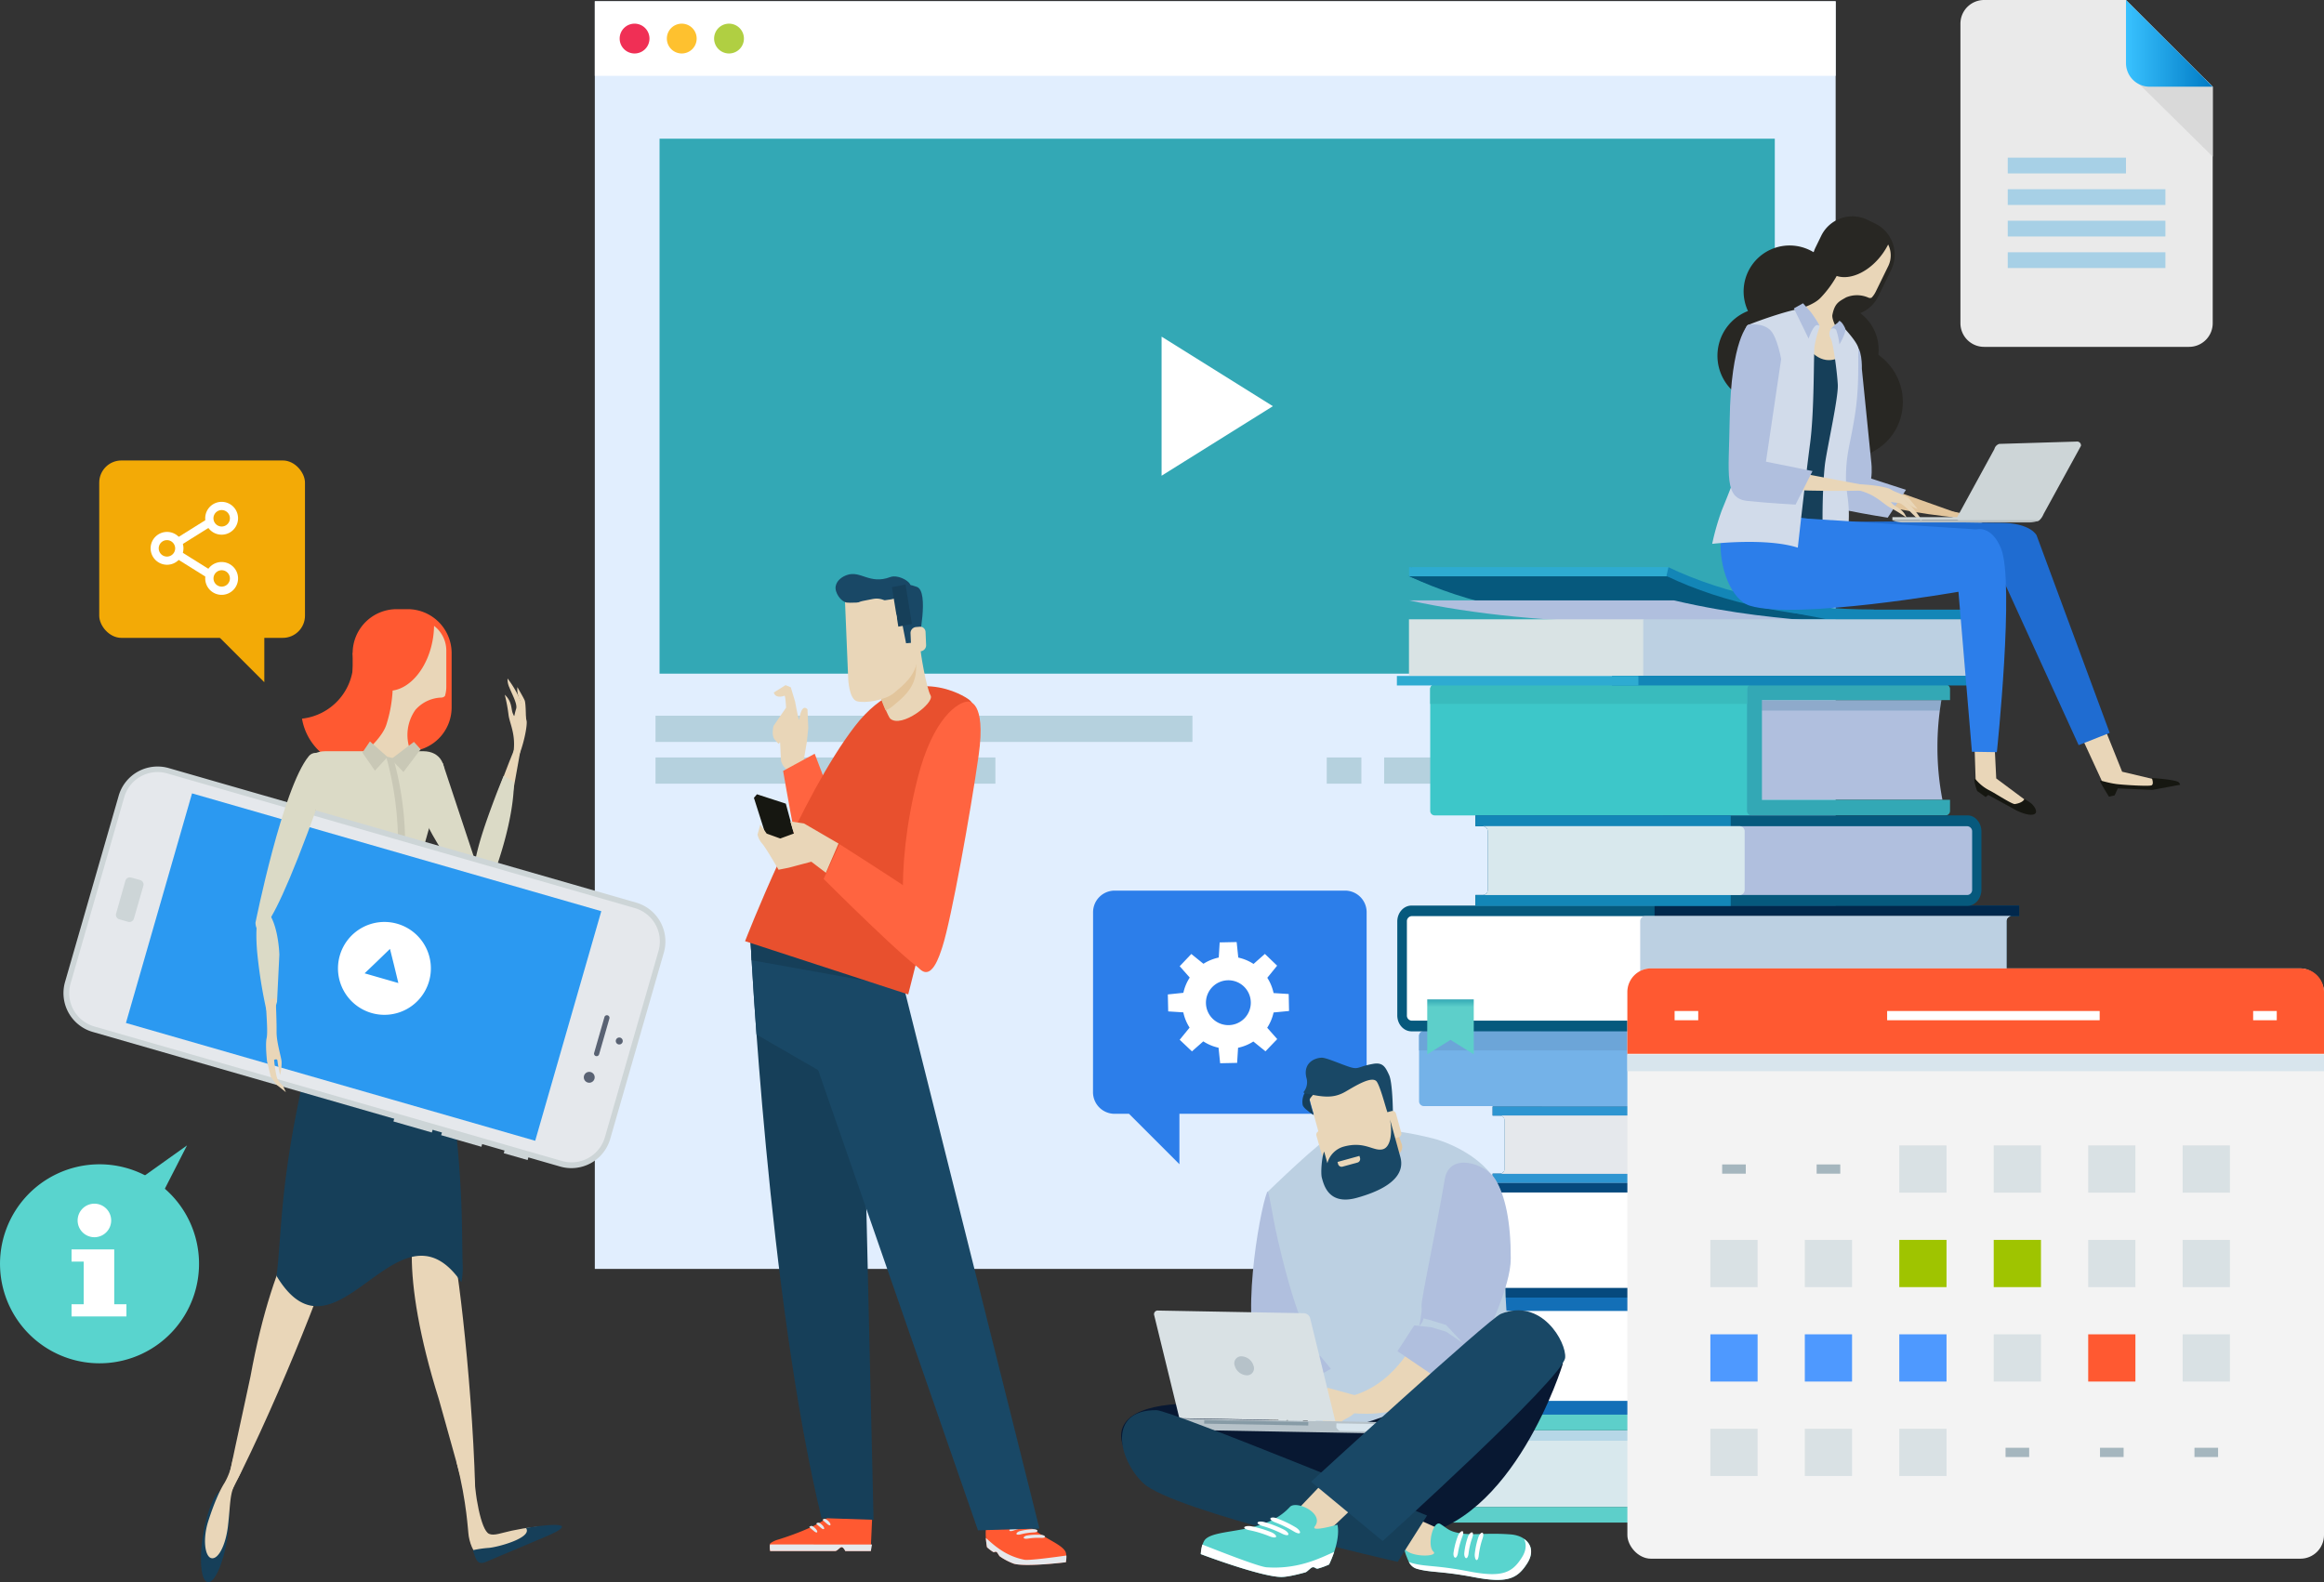 <svg xmlns="http://www.w3.org/2000/svg" xmlns:xlink="http://www.w3.org/1999/xlink" viewBox="0 0 1000.76 681.43"><rect x="0" y="0" width="1000.76" height="681.43" fill="#333333" stroke="none"/><defs><style>.cls-1{fill:#e1eefe;}.cls-2{fill:#fff;}.cls-3{fill:#f02f55;}.cls-4{fill:#fec12f;}.cls-5{fill:#b0cf42;}.cls-6{fill:#33a8b5;}.cls-65,.cls-66,.cls-7{fill:none;}.cls-7{stroke:#b5d1de;stroke-width:11.29px;}.cls-8{fill:#eaeaea;}.cls-9{fill:#d9d9d9;}.cls-10{fill:url(#linear-gradient);}.cls-11{fill:#a7d0e6;}.cls-12{fill:#ff5931;}.cls-13{fill:#e5e8ec;}.cls-14{fill:#e9d6b8;}.cls-15{fill:#ff6440;}.cls-16{fill:#163f59;}.cls-17{fill:#194866;}.cls-18{fill:#e8502e;}.cls-19{fill:#161711;}.cls-20{fill:#e2c59c;}.cls-21{fill:#f3aa06;}.cls-22{fill:#2c7eea;}.cls-23{fill:#dbdac6;}.cls-24{fill:#c9c8b6;}.cls-25{fill:#cdd5d7;}.cls-26{fill:#2b99f1;}.cls-27{fill:#596273;}.cls-28{fill:#59d4ce;}.cls-29{fill:#136fb7;}.cls-30{fill:#06497d;}.cls-31{fill:#d8e8ed;}.cls-32{fill:#021e4c;}.cls-33{fill:#bcd0e2;}.cls-34,.cls-36{fill:#2e95d1;}.cls-35{fill:#c4d1e1;}.cls-36,.cls-46{opacity:0.2;}.cls-37{fill:#86c0f0;}.cls-38{fill:#74b2e8;}.cls-39{fill:#6ca5d8;}.cls-40{fill:#5dcfca;}.cls-41{fill:#39bdcb;}.cls-42,.cls-46{fill:#06597d;}.cls-43{fill:#01284c;}.cls-44{fill:url(#linear-gradient-2);}.cls-45{fill:#b0bfde;}.cls-47{fill:#3dc7c9;}.cls-48{fill:#39bbbd;}.cls-49{fill:#1386b7;}.cls-50{fill:#2eabd1;}.cls-51{fill:#d9e3e4;}.cls-52{fill:#e4eef3;}.cls-53{fill:#081832;}.cls-54{fill:#b6c2c9;}.cls-55{fill:#d8e5ed;}.cls-56{fill:#879ba6;}.cls-57{fill:#d9e1e4;}.cls-58{fill:#282723;}.cls-59{fill:#1f6cd1;}.cls-60{fill:#d1dbea;}.cls-61{fill:#b7bec0;}.cls-62{fill:#f3f3f3;}.cls-63{fill:#9fc400;}.cls-64{fill:#4e99ff;}.cls-65{stroke:#a5b6be;}.cls-65,.cls-66{stroke-width:3.98px;}.cls-66{stroke:#fff;}</style><linearGradient id="linear-gradient" x1="915.49" y1="18.67" x2="952.84" y2="18.67" gradientUnits="userSpaceOnUse"><stop offset="0" stop-color="#39c2ff"/><stop offset="1" stop-color="#007ac4"/></linearGradient><linearGradient id="linear-gradient-2" x1="-17694.45" y1="454.06" x2="-17694.45" y2="430.41" gradientTransform="matrix(-1, 0, 0, 1, -17069.84, 0)" gradientUnits="userSpaceOnUse"><stop offset="0.86" stop-color="#5dcfca"/><stop offset="1" stop-color="#33a8b5"/></linearGradient></defs><title>OE-Resource-fg</title><g id="Layer_2" data-name="Layer 2"><g id="dizajn"><rect class="cls-1" x="256.14" y="0.55" width="534.33" height="545.93"/><rect class="cls-2" x="256.14" y="0.55" width="534.33" height="32.11"/><path class="cls-3" d="M279.68,16.61a6.42,6.42,0,1,1-6.42-6.42A6.43,6.43,0,0,1,279.68,16.61Z"/><path class="cls-4" d="M300,16.61a6.42,6.42,0,1,1-6.42-6.42A6.42,6.42,0,0,1,300,16.61Z"/><path class="cls-5" d="M320.35,16.61a6.42,6.42,0,1,1-6.42-6.42A6.42,6.42,0,0,1,320.35,16.61Z"/><rect class="cls-6" x="284.02" y="59.73" width="480.24" height="230.39"/><polygon class="cls-2" points="548.13 174.93 500.2 204.88 500.2 144.98 548.13 174.93"/><line class="cls-7" x1="282.28" y1="313.88" x2="513.49" y2="313.88"/><line class="cls-7" x1="282.28" y1="331.86" x2="428.64" y2="331.86"/><line class="cls-7" x1="596.04" y1="331.86" x2="627.14" y2="331.86"/><line class="cls-7" x1="571.32" y1="331.86" x2="586.24" y2="331.86"/><line class="cls-7" x1="669.68" y1="331.86" x2="700.78" y2="331.86"/><line class="cls-7" x1="644.96" y1="331.86" x2="659.88" y2="331.86"/><line class="cls-7" x1="713.58" y1="331.86" x2="728.51" y2="331.86"/><line class="cls-7" x1="742.4" y1="331.86" x2="757.32" y2="331.86"/><path class="cls-8" d="M952.84,139.19a10.19,10.19,0,0,1-10.19,10.19H854.39a10.19,10.19,0,0,1-10.19-10.19v-129A10.19,10.19,0,0,1,854.39,0h61.1l37.35,37.34Z"/><polygon class="cls-9" points="918.89 33.95 952.84 67.45 952.84 37.34 949.44 33.95 918.89 33.95"/><path class="cls-10" d="M915.49,0V27.16a10.18,10.18,0,0,0,10.19,10.18h27.16Z"/><rect class="cls-11" x="864.57" y="81.48" width="67.9" height="6.79"/><rect class="cls-11" x="864.57" y="95.06" width="67.9" height="6.79"/><rect class="cls-11" x="864.57" y="108.64" width="67.9" height="6.79"/><rect class="cls-11" x="864.57" y="67.9" width="50.92" height="6.79"/><path class="cls-12" d="M375.53,654.5l-.6,13.48H364s-.61-1.67-1.54-1.67-1.79,1.67-2.85,1.67H331.65s-.5-2.49.11-3.36a10.51,10.51,0,0,1,3.37-1.58c5.67-1.76,21.89-7.25,24.72-13.24C363.27,642.53,375.53,654.5,375.53,654.5Z"/><path class="cls-13" d="M331.56,665.15a8.71,8.71,0,0,0,.09,2.83h27.92c1.06,0,2.07-1.67,2.85-1.67S364,668,364,668h11l.5-2.83Z"/><path class="cls-13" d="M351.88,659.87c-.24.35-.87,0-1.7-.75-2-1.69-1.81-1.5-1.3-1.78s.79-.39,1.94.63C351.64,658.68,352.13,659.52,351.88,659.87Z"/><path class="cls-13" d="M354.86,658.43c-.25.36-.88,0-1.71-.74-2-1.69-1.82-1.51-1.3-1.78.36-.2.79-.4,1.94.62C354.61,657.24,355.1,658.08,354.86,658.43Z"/><path class="cls-13" d="M357.58,656.8c-.24.35-.88,0-1.7-.75-2-1.69-1.82-1.51-1.3-1.79.35-.19.78-.38,1.94.63C357.33,655.61,357.82,656.44,357.58,656.8Z"/><path class="cls-12" d="M458.73,668.09c.82,1.4.25,4.69.25,4.69s-16.88,2.08-22.31.66a26.8,26.8,0,0,1-6.05-3.13c-.38-.24-1.05-1.67-1.42-1.91-.67-.44-1,.31-1.61-.1a18.56,18.56,0,0,1-2.58-2c-1.48-8.55.49-12,.49-12s10.82-5.28,13.51-1.6C445.35,661.4,456.34,664,458.73,668.09Z"/><path class="cls-13" d="M459.22,669.91c-5.21.74-16.15,2.22-18.17,1.81-8.25-1.65-13.18-6.43-16.52-9.38a37.27,37.27,0,0,0,.48,4,18.56,18.56,0,0,0,2.58,2c.58.41.94-.34,1.61.1.37.24,1,1.67,1.42,1.91a26.8,26.8,0,0,0,6.05,3.13c5.43,1.42,22.31-.66,22.31-.66A13,13,0,0,0,459.22,669.91Z"/><path class="cls-13" d="M450,661.81c.08.36-.62.56-1.57.51a27.12,27.12,0,0,0-5.81.31c-1,.16-1.78,0-1.82-.37s.71-.89,1.66-1a26.33,26.33,0,0,1,5.73-.26C449.15,661,450,661.44,450,661.81Z"/><path class="cls-13" d="M446.79,659.26c0,.38-.66.66-1.6.7a27.19,27.19,0,0,0-5.73.85c-.95.24-1.75.17-1.77-.24s.71-1,1.64-1.21a27.25,27.25,0,0,1,5.67-.79C445.93,658.55,446.72,658.89,446.79,659.26Z"/><path class="cls-13" d="M443.63,656.94c.05.38-.67.75-1.6.87a28.06,28.06,0,0,0-5.64,1.36c-.94.33-1.71.31-1.73-.1s.71-1.08,1.62-1.39a27.26,27.26,0,0,1,5.6-1.29C442.8,656.27,443.58,656.55,443.63,656.94Z"/><path class="cls-14" d="M345.67,329.89l1.78-10.38.61-6-.34-8s-2.44-3.19-3.55,4.39c-.17,1.15-1.79-7.77-1.79-7.77L340.53,296l-2.25-.93-5.06,3.16s.47,2.83,4.58,1.41c.45-.16.69,5.14.69,5.14l-5.4,7.86s-1.06,4.1.56,5.91l1.61,1.8.66-.72.39,7.91a6.9,6.9,0,0,0,3.31,4.41c2.64,1.28,1.12,4.25,1.12,4.25Z"/><path class="cls-15" d="M356.43,390.05s10.58-21.23,8-29-13.61-36.44-13.61-36.44L337.22,332s9.63,56.29,12.69,60.1S355.61,391.25,356.43,390.05Z"/><path class="cls-16" d="M353.77,653.78l22.4.75L370.74,420l-47.5-14.23S330.7,558.63,353.77,653.78Z"/><polygon class="cls-17" points="389.06 424.51 447.6 658.31 421.13 659.06 334.77 410.28 389.06 424.51"/><path class="cls-17" d="M370.78,421.59l-3.8-2.7-43.74-13.11s.75,15.53,2.53,39.77L372,472.22Z"/><path class="cls-16" d="M389.28,425.32l-.22-.81-26.57-7-39.25-11.76s.13,2.77.42,7.79Z"/><path class="cls-18" d="M416.67,300.88s-25.57-18-48.64,12-47.19,92.46-47.19,92.46l70.26,22.93L414,337.34S426.62,306.88,416.67,300.88Z"/><path class="cls-15" d="M416.89,302.13s7.92-.75,4.53,23.22S409.65,396,405.81,407.78c-1,2.9-4.75,16.48-10.86,8.24s-10.18-40,.22-80.92C401.84,308.84,412.82,302.13,416.89,302.13Z"/><polygon class="cls-19" points="325.96 342.07 324.65 343.6 329.74 359.61 339.93 362.64 342.28 360.47 338.39 346.11 325.96 342.07"/><path class="cls-14" d="M361.08,363.28l-14.88-8.65-5.88-.86,1.56,5.19L336,361.12,330.14,359l-2.75-3.89-1.18,4.32a8.85,8.85,0,0,0,2,3.89c1.57,1.74,7.05,11.25,7.05,11.25l4.32-.86,9.79-2.6,6.27,4.76Z"/><path class="cls-15" d="M401.74,412s-3.17-24-9.51-28.47-30.76-20-30.76-20l-6.79,15s38.46,38.46,43,39.46S401.74,413.53,401.74,412Z"/><path class="cls-14" d="M375.59,290.2c4.31,12.55,7.05,18.67,7.76,19.29,4.85,4.32,19.2-6.84,17.4-9.95s-4.55-18.83-4.46-21.29S373,282.77,375.59,290.2Z"/><path class="cls-20" d="M383.56,281.19a45.48,45.48,0,0,1,10.79-3.33c.19,4.2.27,8.37.09,11.16-.52,7.79-6.41,12-10.06,15.13a11.6,11.6,0,0,1-3,1.78c-1-2.11-2.7-6.69-5.8-15.73C374.43,286.82,378.64,283.54,383.56,281.19Z"/><path class="cls-14" d="M363.77,256.5l1.49,36S365.61,301,369,302s12.34-.42,16-3.58,9.55-7.34,10.06-15.13S394,257,394,257s-3-5.87-14.51-1.23S363.77,256.5,363.77,256.5Z"/><path class="cls-17" d="M364.67,247.65c-1.6.57-4.26,2-4.8,4.77s2.26,6.72,4.75,7.09,18.36-.86,20.27-1.69,5.55-1.92,7.12-5c1-2-5.16-5.6-8.66-4.29C374.43,251.88,370.6,245.53,364.67,247.65Z"/><path class="cls-17" d="M387.94,253.34l.64,15.56,1.59,8.13,1.88-.15,3.45-.29s4.76-21.83-.67-23.83S388.21,252.1,387.94,253.34Z"/><path class="cls-14" d="M392.33,278.39a2.35,2.35,0,0,0,2.61,2.23l1.45-.13a2.61,2.61,0,0,0,2.41-2.65l-.24-5.69a2.35,2.35,0,0,0-2.61-2.23l-1.46.12a2.6,2.6,0,0,0-2.4,2.65Z"/><polygon class="cls-16" points="384.07 252.88 389.93 251.72 392.69 268.72 386.84 269.88 384.07 252.88"/><path class="cls-14" d="M386.18,265.84c-.86-5.31-5.46-8.84-10.28-7.89l-4.49.89c-4.81,1-6.68,5.77-5.82,11.09h0c.87,5.31,5.47,8.84,10.27,7.89l3.18-.63c4.81-.95,8-6,7.14-11.35Z"/><polygon class="cls-21" points="113.82 293.81 113.82 269.14 89.15 269.14 113.82 293.81"/><rect class="cls-21" x="42.73" y="198.31" width="88.6" height="76.4" rx="9.55"/><path class="cls-22" d="M470.67,470.38a9.3,9.3,0,0,0,9.3,9.3h6.2l21.71,21.71V479.68H579.2a9.3,9.3,0,0,0,9.3-9.3V392.86a9.3,9.3,0,0,0-9.3-9.3H480a9.3,9.3,0,0,0-9.3,9.3Z"/><path class="cls-2" d="M555.09,435.4l-.15-7.31-6.51-.41a20.1,20.1,0,0,0-2.7-6.58l4.23-5.22-5.28-5.06-4.88,4.32a19.78,19.78,0,0,0-6.57-2.74l-.7-6.69-7.31.15-.4,6.52a19.92,19.92,0,0,0-6.59,2.69L513,410.85,508,416.12l4.32,4.89a19.85,19.85,0,0,0-2.74,6.56l-6.69.7.16,7.31,6.51.41a19.54,19.54,0,0,0,2.7,6.57L508,447.79l5.27,5,4.89-4.31a19.7,19.7,0,0,0,6.57,2.74l.69,6.69,7.31-.16.41-6.51a19.67,19.67,0,0,0,6.58-2.7l5.22,4.23,5.06-5.27-4.32-4.89a19.92,19.92,0,0,0,2.75-6.57Zm-25.92,6.09a9.66,9.66,0,1,1,9.45-9.86A9.67,9.67,0,0,1,529.17,441.49Z"/><path class="cls-12" d="M194.48,304.67a18.94,18.94,0,0,1-18.95,18.94l-4.73-9c-10.46,0-18.94-15.76-18.94-26.22v-7.1a18.94,18.94,0,0,1,18.94-18.94h4.73a18.94,18.94,0,0,1,18.95,18.94Z"/><path class="cls-12" d="M154.9,281a25.47,25.47,0,0,0-3.05.2,25.37,25.37,0,0,1,.33,3.83,24.86,24.86,0,0,1-22.13,24.47,25,25,0,0,0,24.85,20.82c13.91,0,25.19-11,25.19-24.66S168.81,281,154.9,281Z"/><path class="cls-14" d="M186.91,269.54a37.75,37.75,0,0,1-.46,5.33c-1.91,12.16-9.31,21.4-17.38,22.53a58.13,58.13,0,0,1-2.69,14.68c-1.51,4.8-7.12,9.87-7.12,9.87-1.37,8.49,27.53,21,26.85,19.59S178.3,330.17,176,321a18.67,18.67,0,0,1,2.91-15.31A15.51,15.51,0,0,1,190,300.43a2.23,2.23,0,0,0,1.6-.69,13.7,13.7,0,0,0,.59-4V280.16A13.41,13.41,0,0,0,186.91,269.54Z"/><path class="cls-23" d="M174.2,394.33c-3.19,7.84-20.39,7.84-23.59,0l-18.26-56.55c-3.2-7.84.29-14.25,7.75-14.25h20.13l9.16,4.4,8.06-4.4h4.86c7.47,0,11,6.41,7.76,14.25Z"/><path class="cls-23" d="M190.67,328.68l18.14,54.68s1.23,3.78-2.57,1.28c-5.34-3.5-17.34-16.24-28-41.61C170.41,324.41,185.85,327.64,190.67,328.68Z"/><path class="cls-14" d="M194.76,536.36c-.85-3.05-1.46-6.11-2.22-9.1-3-4.66-5.67-7.27-7.86-7.28-8.31-.05-12.73,28.36,4.28,82.56.94,3,15.83,57.52,15.85,55.33C205.17,613.8,197.84,547.37,194.76,536.36Z"/><path class="cls-14" d="M143.85,537c.66-3.08,1.55-6.08,2.28-9.08-.46-5.5-1.63-9.07-3.56-10.11-7.33-3.92-24.49,19.17-34.71,75-.57,3.11-12.82,58.27-11.78,56.34C117,610.32,141.44,548.13,143.85,537Z"/><polygon class="cls-24" points="166.87 326 161.45 331.9 156.05 324.11 159.3 319.31 166.87 326"/><polygon class="cls-24" points="178.25 319.5 168.39 326.96 173.73 332.48 181.13 322.69 178.25 319.5"/><path class="cls-24" d="M167.59,395.92l3.19-.87a137.14,137.14,0,0,0-1.41-68.54l-3.09-.7A140.46,140.46,0,0,1,167.59,395.92Z"/><path class="cls-16" d="M198.68,552.22a32.35,32.35,0,0,0,.59-6.24c-.44-12.68.08-25.55-2-49.63a646.42,646.42,0,0,0-16.52-98,53.43,53.43,0,0,0-3.47-10.45c-9-1.25-18.14,4.86-27.46,7.5a90.73,90.73,0,0,0-8.48,23.14C131.23,460,126.16,483.93,123.48,504c-2.71,19.47-3,35.09-4.41,45.48C144.8,592.31,171.31,512.62,198.68,552.22Z"/><path class="cls-14" d="M206.47,382s-3.79-1.14,1.68-21.55,18.09-49.15,18.09-49.15l-8.62,48.16S213.52,377.69,206.47,382Z"/><path class="cls-14" d="M220.56,326.94c2.34-9.78-1.12-15-1.59-19.2a70.33,70.33,0,0,0-1.61-8.55c3.29,3.06,2.65,6.25,3.5,8.11s.34,1.32,1.41-2.1c.61-1.95-1.75-6.18-2.91-9.08a8.35,8.35,0,0,1-.8-3.91A42,42,0,0,1,223,299.3a51.2,51.2,0,0,1,3.79,11.28c.25,2.26-1.1,8.84-2.78,13.37C222.11,329.06,218.89,334,220.56,326.94Z"/><path class="cls-14" d="M226.48,311.06s.05-7.88-.54-9.41c-.41-1.06-3.15-5.72-3.15-5.72a10.46,10.46,0,0,0,.74,4.83C224.53,302.69,226.48,311.06,226.48,311.06Z"/><path class="cls-23" d="M221.29,336.79c.06,10.18-3.23,25.61-9.49,42.11-.73,2-1.49,3.85-2.26,5.71-1.18,2.84-6.12-1.07-5.87-6.28.51-10.09,4.51-21.72,10.19-36.68,1-2.56,2-5,3-7.47A36.3,36.3,0,0,1,221.29,336.79Z"/><path class="cls-14" d="M231,657.6s-3,0-10.65,1.62c-4.46.95-7.59,2.3-9.73,1.37-3.53-1.53-6.23-17-6.71-28.23-.06-1.26-7.68-4.2-7.33-2.81,4.58,18.14,4.84,29.62,5.28,32.15.75,4.28,2.72,8.15,4.81,8.29,4.13.27,23.12-8.43,24.66-9.22S231.37,657,231,657.6Z"/><path class="cls-16" d="M87.46,660.81c-1.79,10.9-.92,20.13,2,20.6s6.67-8,8.47-18.88.93-20.12-2-20.6S89.26,649.91,87.46,660.81Z"/><path class="cls-14" d="M89.67,655.17c-2.48,7.77-1.42,15.42,1.46,15.9s6-5.49,7-13.58c1.23-10.24.58-14.55,3.9-20.13s3.91-11.46,3.17-12.33-4.61,1.3-5.13,4.28a29.12,29.12,0,0,1-3.33,9.22C94.65,641.83,92.25,647.11,89.67,655.17Z"/><path class="cls-16" d="M226.5,658.05c3,4.15-11.88,8.23-16.05,8.58a45.14,45.14,0,0,0-6.36.9c-.14.07-.29.1-.44.16a2.25,2.25,0,0,0,.09.35c1.06,2.53,1.36,6.36,5.4,4.66L234.48,662C255.19,653.32,226.43,658,226.5,658.05Z"/><polygon class="cls-25" points="217.83 493.52 217.83 493.52 216.93 496.65 216.93 496.65 227.2 499.6 227.2 499.6 228.1 496.47 228.1 496.47 217.83 493.52"/><polygon class="cls-25" points="190.87 485.76 190.87 485.76 189.97 488.89 189.97 488.89 207.3 493.88 207.3 493.88 208.2 490.75 208.2 490.75 190.87 485.76"/><polygon class="cls-25" points="170.32 479.84 170.32 479.84 169.42 482.97 169.42 482.97 185.96 487.73 185.96 487.73 186.85 484.6 186.85 484.6 170.32 479.84"/><path class="cls-25" d="M72.62,330.78a17.43,17.43,0,0,0-21.5,11.88L28,422.92a17.4,17.4,0,0,0,11.88,21.49l201.38,58a17.41,17.41,0,0,0,21.5-11.88l23.1-80.26A17.42,17.42,0,0,0,274,388.74Z"/><path class="cls-13" d="M30.38,423.6a14.93,14.93,0,0,0,10.21,18.46L242,500a14.94,14.94,0,0,0,18.47-10.2l23.1-80.26a14.93,14.93,0,0,0-10.22-18.46l-201.38-58a14.94,14.94,0,0,0-18.46,10.21Z"/><rect class="cls-26" x="105.14" y="324.77" width="102.89" height="183.39" transform="translate(-286.95 451.75) rotate(-73.94)"/><path class="cls-27" d="M254.39,461.71a2.34,2.34,0,1,0,1.6,2.9A2.34,2.34,0,0,0,254.39,461.71Z"/><path class="cls-27" d="M267.11,446.89a1.5,1.5,0,1,0,1,1.86A1.51,1.51,0,0,0,267.11,446.89Z"/><path class="cls-27" d="M261.65,437.27a1.1,1.1,0,0,0-1.37.77l-4.43,15.4a1.1,1.1,0,0,0,.75,1.38h0a1.13,1.13,0,0,0,1.39-.77l4.43-15.4a1.11,1.11,0,0,0-.77-1.38Z"/><path class="cls-25" d="M56.5,377.94A2,2,0,0,0,54,379.3L50,393.42a2,2,0,0,0,1.37,2.49L55.18,397a2,2,0,0,0,2.48-1.38l4.07-14.12A2,2,0,0,0,60.35,379Z"/><path class="cls-2" d="M184.76,422.6a20,20,0,1,1-13.7-24.77A20,20,0,0,1,184.76,422.6Zm-22.28-8.66L157,419.18l7.27,2.09,7.27,2.09L169.76,416l-1.83-7.34Z"/><path class="cls-23" d="M113.44,391s-4.17.71-2.74,18.59a207.39,207.39,0,0,0,3.6,23.54c2,9.85,5-1.68,5-1.68l1-20.34S119.87,395.17,113.44,391Z"/><path class="cls-23" d="M133,325.62c-11.34,13.69-23,71.81-23,71.81s.59,22.47,27.15-51.54C145,323.66,135.75,322.25,133,325.62Z"/><path class="cls-14" d="M123.11,470.37l-4-3.2-2.47-3.4L115,457.13s-.84-7.22-.18-10.07-.43-13.66-.25-15,4.13-2.28,4.13-2.28.47,10,.4,14.55,2.12,11.19,2.16,13a20,20,0,0,1-.68,5.62s-1-4.72-1.08-6-1.47-.47-1.47-.47.64,6.64,1.53,8.29a11,11,0,0,0,2.27,2.82Z"/><path class="cls-2" d="M71.9,243.22A7.07,7.07,0,1,1,79,236.16,7.07,7.07,0,0,1,71.9,243.22Zm0-10.6a3.54,3.54,0,1,0,3.53,3.54A3.55,3.55,0,0,0,71.9,232.62Z"/><path class="cls-2" d="M95.44,230.27a7.07,7.07,0,1,1,7.07-7.07A7.07,7.07,0,0,1,95.44,230.27Zm0-10.6A3.54,3.54,0,1,0,99,223.2,3.54,3.54,0,0,0,95.44,219.67Z"/><path class="cls-2" d="M95.44,256.18a7.07,7.07,0,1,1,7.07-7.07A7.07,7.07,0,0,1,95.44,256.18Zm0-10.6A3.53,3.53,0,1,0,99,249.11,3.54,3.54,0,0,0,95.44,245.58Z"/><rect class="cls-2" x="75.34" y="227.32" width="16.66" height="3.53" transform="translate(-108.74 79.22) rotate(-32.02)"/><rect class="cls-2" x="81.9" y="234.89" width="3.53" height="16.66" transform="translate(-166.93 185.27) rotate(-57.99)"/><polygon class="cls-28" points="80.53 493.29 51.89 513.7 23.26 534.1 35.88 545.01 48.51 555.91 64.52 524.59 80.53 493.29"/><path class="cls-28" d="M83.13,558.92a42.85,42.85,0,1,0-54.91,25.63A42.84,42.84,0,0,0,83.13,558.92Z"/><path class="cls-29" d="M900.06,603.31h-4.65a2.93,2.93,0,0,1-2.77-3.06v-32.6a2.93,2.93,0,0,1,2.77-3.06h4.65v-6.11H605.2c-4.61,0-8.35,4.11-8.35,9.17v32.6c0,5.06,3.74,9.17,8.35,9.17H900.06Z"/><path class="cls-30" d="M900.06,603.31h-4.65a2.93,2.93,0,0,1-2.77-3.06v-32.6a2.93,2.93,0,0,1,2.77-3.06h4.65v-6.11h-153v50.94h153Z"/><path class="cls-2" d="M892.64,600.25v-32.6a2.93,2.93,0,0,1,2.77-3.06H605.2a2.94,2.94,0,0,0-2.78,3.06v32.6a2.93,2.93,0,0,0,2.78,3.06H895.41A2.93,2.93,0,0,1,892.64,600.25Z"/><path class="cls-31" d="M892.64,600.25v-32.6a2.93,2.93,0,0,1,2.77-3.06H741.5a2.93,2.93,0,0,0-2.78,3.06v32.6a2.93,2.93,0,0,0,2.78,3.06H895.41A2.93,2.93,0,0,1,892.64,600.25Z"/><path class="cls-30" d="M869.93,554.65h-3.32a2.05,2.05,0,0,1-2-2.09V515.65a2.05,2.05,0,0,1,2-2.09h3.32v-4.17H616.06a6.12,6.12,0,0,0-6,6.26v36.91a6.13,6.13,0,0,0,6,6.27H869.93Z"/><path class="cls-32" d="M869.93,554.65h-3.32a2.05,2.05,0,0,1-2-2.09V515.65a2.05,2.05,0,0,1,2-2.09h3.32v-4.17H717.56v49.44H869.93Z"/><path class="cls-2" d="M864.62,552.56V515.65a2.05,2.05,0,0,1,2-2.09H616.06a2.05,2.05,0,0,0-2,2.09v36.91a2.05,2.05,0,0,0,2,2.09H866.61A2.05,2.05,0,0,1,864.62,552.56Z"/><path class="cls-33" d="M864.62,552.56V515.65a2.05,2.05,0,0,1,2-2.09h-153a2.05,2.05,0,0,0-2,2.09v36.91a2.05,2.05,0,0,0,2,2.09h153A2.05,2.05,0,0,1,864.62,552.56Z"/><polygon class="cls-22" points="642.05 574.82 632.33 569.13 622.62 574.82 622.62 546.3 632.33 546.3 642.05 546.3 642.05 574.82"/><path class="cls-30" d="M642.75,505.45H646a2,2,0,0,0,1.94-2v-21a2,2,0,0,0-1.94-2h-3.24v-3.93H848.34a5.86,5.86,0,0,1,5.82,5.91v21a5.86,5.86,0,0,1-5.82,5.91H642.75Z"/><path class="cls-34" d="M642.75,505.45H646a2,2,0,0,0,1.94-2v-21a2,2,0,0,0-1.94-2h-3.24v-3.93H749.43v32.85H642.75Z"/><path class="cls-35" d="M647.93,503.48v-21a2,2,0,0,0-1.94-2H848.34a2,2,0,0,1,1.94,2v21a2,2,0,0,1-1.94,2H646A2,2,0,0,0,647.93,503.48Z"/><path class="cls-13" d="M647.93,503.48v-21a2,2,0,0,0-1.94-2H753.31a2,2,0,0,1,1.93,2v21a2,2,0,0,1-1.93,2H646A2,2,0,0,0,647.93,503.48Z"/><path class="cls-31" d="M868.92,450.79c-1.29,6.4-2-10.87-2-3.81a101.37,101.37,0,0,0,2.52,22.66H672.23V450.79Z"/><path class="cls-36" d="M868.92,450.79c-.29,1.47-.55,3-.79,4.48H690.24v-4.48Z"/><path class="cls-37" d="M664.35,444.06H871.06A2.1,2.1,0,0,1,873.3,446v4.81H778.4v18.85h94.9v4.8a2.1,2.1,0,0,1-2.24,1.92H664.35a2.1,2.1,0,0,1-2.25-1.92V446A2.1,2.1,0,0,1,664.35,444.06Z"/><path class="cls-38" d="M613.32,444.06H773.14a2.11,2.11,0,0,0-2.25,1.92v28.46a2.11,2.11,0,0,0,2.25,1.92H613.32a2.1,2.1,0,0,1-2.24-1.92V446A2.1,2.1,0,0,1,613.32,444.06Z"/><path class="cls-39" d="M613.32,444.06H773.14a2.11,2.11,0,0,0-2.25,1.92v6.41H611.08V446A2.1,2.1,0,0,1,613.32,444.06Z"/><path class="cls-31" d="M615.46,616c1.29,6.4,2-10.87,2-3.81,0,8-.89,29.78-2.52,36.87H812.15V616Z"/><path class="cls-36" d="M615.46,616c.29,1.47.56,3,.79,4.48H794.14V616Z"/><path class="cls-40" d="M820,609.24H613.32a2.1,2.1,0,0,0-2.24,1.91V616H706V649h-94.9v4.8a2.1,2.1,0,0,0,2.24,1.93H820a2.11,2.11,0,0,0,2.25-1.93V611.15A2.1,2.1,0,0,0,820,609.24Z"/><path class="cls-41" d="M871.05,609.24H711.24a2.1,2.1,0,0,1,2.25,1.91v42.67a2.11,2.11,0,0,1-2.25,1.93H871.05a2.11,2.11,0,0,0,2.25-1.93V611.15A2.1,2.1,0,0,0,871.05,609.24Z"/><path class="cls-6" d="M871.05,609.24H711.24a2.1,2.1,0,0,1,2.25,1.91v6.41H873.3v-6.41A2.1,2.1,0,0,0,871.05,609.24Z"/><path class="cls-42" d="M869.49,439.57h-3.42a2.19,2.19,0,0,1-2.05-2.3V396.84a2.18,2.18,0,0,1,2.05-2.29h3.42V390H607.84c-3.39,0-6.14,3.07-6.14,6.87v40.43c0,3.79,2.75,6.87,6.14,6.87H869.49Z"/><path class="cls-43" d="M869.49,439.57h-3.42a2.19,2.19,0,0,1-2.05-2.3V396.84a2.18,2.18,0,0,1,2.05-2.29h3.42V390h-157v54.17h157Z"/><path class="cls-2" d="M864,437.27V396.84a2.18,2.18,0,0,1,2.05-2.29H607.84a2.18,2.18,0,0,0-2,2.29v40.43a2.19,2.19,0,0,0,2,2.3H866.07A2.19,2.19,0,0,1,864,437.27Z"/><path class="cls-33" d="M864,437.27V396.84a2.18,2.18,0,0,1,2.05-2.29H708.35a2.18,2.18,0,0,0-2.05,2.29v40.43a2.19,2.19,0,0,0,2.05,2.3H866.07A2.19,2.19,0,0,1,864,437.27Z"/><polygon class="cls-44" points="634.63 454.06 624.61 447.84 614.6 454.06 614.6 430.41 624.61 430.41 634.63 430.41 634.63 454.06"/><path class="cls-45" d="M836,301.52a119.93,119.93,0,0,0-1.7,20.26,118.17,118.17,0,0,0,2.15,22.66H668.08V301.52Z"/><path class="cls-46" d="M836,301.52c-.25,1.48-.47,3-.68,4.49H683.45v-4.49Z"/><path class="cls-6" d="M661.36,294.8H837.8a1.92,1.92,0,0,1,1.92,1.92v4.8h-81v42.92h81v4.8a1.92,1.92,0,0,1-1.92,1.92H661.36a1.92,1.92,0,0,1-1.93-1.92V296.72A1.92,1.92,0,0,1,661.36,294.8Z"/><path class="cls-47" d="M617.8,294.8H754.22a1.92,1.92,0,0,0-1.92,1.92v52.52a1.92,1.92,0,0,0,1.92,1.92H617.8a1.92,1.92,0,0,1-1.92-1.92V296.72A1.92,1.92,0,0,1,617.8,294.8Z"/><path class="cls-48" d="M617.8,294.8H754.22a1.92,1.92,0,0,0-1.92,1.92v6.41H615.88v-6.41A1.92,1.92,0,0,1,617.8,294.8Z"/><path class="cls-42" d="M635.35,385.45h3.34a2.2,2.2,0,0,0,2-2.34V358.17a2.21,2.21,0,0,0-2-2.34h-3.34v-4.67H847.24c3.31,0,6,3.14,6,7v24.94c0,3.88-2.69,7-6,7H635.35Z"/><path class="cls-49" d="M635.35,385.45h3.34a2.2,2.2,0,0,0,2-2.34V358.17a2.21,2.21,0,0,0-2-2.34h-3.34v-4.67H745.29v39H635.35Z"/><path class="cls-45" d="M640.69,383.11V358.17a2.21,2.21,0,0,0-2-2.34H847.24a2.2,2.2,0,0,1,2,2.34v24.94a2.19,2.19,0,0,1-2,2.34H638.69A2.2,2.2,0,0,0,640.69,383.11Z"/><path class="cls-31" d="M640.69,383.11V358.17a2.21,2.21,0,0,0-2-2.34h110.6a2.19,2.19,0,0,1,2,2.34v24.94a2.19,2.19,0,0,1-2,2.34H638.69A2.2,2.2,0,0,0,640.69,383.11Z"/><path class="cls-42" d="M696.07,266.52v-4c-32.46,0-63.88-6.47-88.45-18.23l-.85,3.77C631.61,260,663.32,266.52,696.07,266.52Z"/><rect class="cls-49" x="694.16" y="262.55" width="160.85" height="4.39"/><rect class="cls-49" x="694.16" y="266.95" width="160.85" height="28.26"/><path class="cls-42" d="M703.17,266.57h82.92c-20.2-4-38.62-6.34-65.27-18.37H606.77C634.71,260,668.42,266.48,703.17,266.57Z"/><path class="cls-45" d="M703.17,268h82.92c-20.2-2-38.62-3.26-65.27-9.43H606.77C634.71,264.65,668.42,268,703.17,268Z"/><rect class="cls-50" x="601.53" y="291.12" width="104" height="4.09"/><rect class="cls-50" x="606.77" y="244.23" width="111.77" height="3.97"/><path class="cls-49" d="M806.91,266.52v-4c-32.45,0-63.87-6.47-88.45-18.23l-.85,3.77C742.45,260,774.17,266.52,806.91,266.52Z"/><rect class="cls-51" x="606.73" y="266.72" width="101.17" height="24.3"/><rect class="cls-33" x="707.6" y="266.72" width="143.88" height="24.3"/><path class="cls-33" d="M617,490.27c9.23,2.32,26.23,10.59,29.78,24.73,5.34,21.23-5.34,52.39,11.58,82.86,5.4,9.72-93.48,22.77-93.48,22.77L545.78,513.39s23.84-23.28,28.71-24.85C584.59,485.3,598.56,485.64,617,490.27Z"/><path class="cls-45" d="M545.63,513.45C542.19,522,533.52,573,543.19,585c1.12,1.39-5,3.56-3.91,9.9.19,1.06,2,6.12,2,6.12l7.91,2.05L573.1,589.5l-4.58-5.56-2.16,0s-2-1.9-1.48-4.25-5.47-6.14-14.61-45.7C547.58,522.38,546.38,511.56,545.63,513.45Z"/><path class="cls-23" d="M554.86,582.61l7.07-1.56,2.86-.45a5.2,5.2,0,0,0,1.57,3.38l-5.47.17-6.42,1.38L546.71,590Z"/><path class="cls-35" d="M565,589.2a21.08,21.08,0,0,0-10.12,2.8c-3.54,2.18-6.79,6.92-3.54,9.48a52.4,52.4,0,0,0,8.27,5S572,606.78,565,589.2Z"/><path class="cls-52" d="M551.33,601.66l3.32-.71s11.46-1,13.08-.15,6.89,4.45,6.89,4.45l1.08,1s-2.55,1.6-6-.81-3.74-.56-3.74-.56l.58,3,0,3.9.54,1.64s.48.89.1,1.22a2.16,2.16,0,0,1-2.17.5l-3.49-6.09-1,6.62a2.42,2.42,0,0,1-1.56,1.13c-1,.22-1-.05-1-.05l-.79-1.68a2.09,2.09,0,0,1-.69,1.15,3.37,3.37,0,0,1-2.08.59l.33-7-1.43,3.53a2.6,2.6,0,0,1-1.57,1.14c-1.15.27-1.46.36-1.46.36Z"/><path class="cls-14" d="M610.65,574.4s-8.31,21.06-28.29,26.7c-3.46,1-5.59,4.71-3.92,5.91,2.14,1.54,5.07,1.87,10.08,1.85,10.44,0,24.66-3.27,34.49-12.78,14.56-14.09,19.14-20.49,17.67-27.58S610.65,574.4,610.65,574.4Z"/><path class="cls-45" d="M643.93,507.91c4.22,6.94,6.67,18.11,6.64,34.09,0,12.36-10.7,32.62-12.33,38.84-.28,1-.93,5.5-.93,5.5L625.49,598l-23.72-16.08L609,570.8l2.15.23s1.36-6.1,1-8.49,6.58-34.27,10-54.72C624.11,496,639.73,501,643.93,507.91Z"/><path class="cls-33" d="M622.7,570.62l-6.91-2.14-2.81-.69a5.26,5.26,0,0,1-1.85,3.24l5.44.62,6.28,1.92,7.35,5.06Z"/><path class="cls-14" d="M583.88,601l-12.08-3.31s-3.42,4.59-2.78,5.73,0,7.94,0,7.94l5.86,5,4.76-1.58s.33-2.07-1.3-2.28,1.1-1.38,2-1.87S588.15,606.53,583.88,601Z"/><path class="cls-20" d="M603.61,492.75a3.69,3.69,0,0,1-2.25,4.69l-13.86,4.85a3.68,3.68,0,0,1-4.68-2.25l-8.56-24.42a3.68,3.68,0,0,1,2.25-4.68l13.86-4.86a3.69,3.69,0,0,1,4.69,2.25Z"/><path class="cls-14" d="M572.48,504.56a4.78,4.78,0,0,0,5.86,3.33l20.68-5.7a4.77,4.77,0,0,0,3.33-5.87l-8.44-30.63a4.76,4.76,0,0,0-5.86-3.33l-20.69,5.7a4.76,4.76,0,0,0-3.32,5.86Z"/><path class="cls-16" d="M565.74,480.24s-3.59-2.2-4.6-3.88c-.51-.84-.58-4.58,1.35-6.55s4.53,0,4.53,0-3.11,3.05-3.09,3.87S565.74,480.24,565.74,480.24Z"/><path class="cls-17" d="M599.81,478.89s-.11-12.64-1.64-15.92-2.57-5.58-6.89-4.8c-6.46,1.16-6.17,2.52-9.76,1.45s-10.37-4.17-12.39-4.1c-3.37.1-8,2.52-6.59,8.51a6.8,6.8,0,0,1-1.27,6.39c.39.47,1.68.66,4,1.1,6.54,1.3,10.14.93,14.23-1.44s11.6-7.11,13.45-4.12,4.22,13.06,4.81,13.72S599.2,479.68,599.81,478.89Z"/><path class="cls-14" d="M595.83,489.88a1.58,1.58,0,0,0,2,1.1l4.47-1.23a1.57,1.57,0,0,0,1.1-1.95l-2.25-8.17a1.58,1.58,0,0,0-2-1.11l-4.47,1.24a1.58,1.58,0,0,0-1.11,1.94Z"/><path class="cls-14" d="M569.19,497.22a1.58,1.58,0,0,0,1.95,1.11l4.47-1.23a1.6,1.6,0,0,0,1.11-2L574.46,487a1.58,1.58,0,0,0-2-1.1l-4.46,1.23a1.59,1.59,0,0,0-1.12,1.95Z"/><path class="cls-17" d="M598.57,482.12s3.33,12.06,4.43,16.09c1,3.63,1.75,12-18.78,17.67-12.16,3.35-14.18-5.71-15-8.64-.61-2.24.07-9.63,1-11.27,0-.05,1.37,5,1.37,5a10.1,10.1,0,0,1,7-7.15c9.33-2.56,12.95,2.31,17,1.09C598.74,493.94,599.7,488.12,598.57,482.12Z"/><path class="cls-14" d="M584.59,500.67l-6.38,1.75a1.57,1.57,0,0,1-2-1.11l-.25-.89,9.44-2.61.25.9A1.59,1.59,0,0,1,584.59,500.67Z"/><path class="cls-53" d="M483.7,623c2.95,8.13,54.54,38.09,71.83,36.32l52.12,2.48c44.31-5.41,65.28-74.27,65.28-74.27-1.77-17.28-45.42,7.79-61,15.54C587.3,615.4,571.72,616,571.72,616c-16.48,1.69-35.6-11-56.41-11.47C492.46,604.07,479.06,610.2,483.7,623Z"/><path class="cls-54" d="M597.07,614.76a.43.43,0,0,1,0-.07v-2.17l-89.7-1.63-.05,2.16a.16.16,0,0,0,0,.07l.23.41c1.11,1.9,3.18,2.28,5.55,2.32l78.06,1.42c2.36.05,4.44-.25,5.62-2.11Z"/><path class="cls-55" d="M575.45,614.73a.11.11,0,0,0,0,.06l.21.33a3.8,3.8,0,0,0,1.3,1.13l13.64.24c2.28,0,4.27-.18,5.4-1.69l.23-.32,0-.06v-1.06L575.48,613Z"/><rect class="cls-56" x="540.19" y="590.35" width="1.53" height="44.83" transform="translate(-81.52 1142.51) rotate(-88.96)"/><path class="cls-57" d="M575,612l-10.83-44.29a2.92,2.92,0,0,0-2.62-2.15l-62.93-1.15a1.57,1.57,0,0,0-1.59,2.07l10.83,44.29Z"/><path class="cls-54" d="M539.83,588.3a3,3,0,0,1-3.07,4,5.69,5.69,0,0,1-5.08-4.17,3,3,0,0,1,3.08-4A5.66,5.66,0,0,1,539.83,588.3Z"/><path class="cls-14" d="M615.61,673.31c-6.21,1.06-10.94-6.16-10.94-6.16l-16-12.61L592,646l31.23,14S621.82,672.25,615.61,673.31Z"/><path class="cls-28" d="M604.64,666.67a16.45,16.45,0,0,0,1.19,4c1.19,3.29,2.66,4.43,4.21,4.89,6,1.76,10.3.87,24.7,3.65s18.71.69,22.93-6-.16-11.84-7.18-12.39c-10.17-.76-15.83.4-21.12-.41-5.55-.84-5.89-2.08-9.14-4.08-3.05-1.87-5.85,9.27-3,11.86C619.8,670.55,606.8,670.9,604.64,666.67Z"/><path class="cls-2" d="M607.73,673.08c6,1.76,10.3.87,24.7,3.65s18.72.68,22.93-6c1.95-3.08,2-5.82.91-7.95,3.17,2.17,4.25,6,1.4,10.47-4.22,6.64-8.53,8.73-22.93,6S616,677.36,610,675.6a5.53,5.53,0,0,1-3.35-3A5.49,5.49,0,0,0,607.73,673.08Z"/><path class="cls-14" d="M604.66,666.87a1.63,1.63,0,0,1,0-.2c0,.08.1.15.15.23Z"/><path class="cls-2" d="M635.77,671.86c.47.17.88-.7,1-1.92a34.92,34.92,0,0,1,1.67-7.43c.42-1.21.4-2.28-.1-2.42s-1.32.73-1.72,1.92a34.61,34.61,0,0,0-1.57,7.34C635,670.56,635.31,671.68,635.77,671.86Z"/><path class="cls-2" d="M631.31,671.05c.49.1.93-.75,1.07-1.9a31.53,31.53,0,0,1,1.64-7c.41-1.15.38-2.13-.15-2.2s-1.37.79-1.76,1.93a31.16,31.16,0,0,0-1.55,6.9C630.44,669.94,630.83,670.94,631.31,671.05Z"/><path class="cls-2" d="M626.64,670.84c.5.07,1-.84,1.18-2a35.5,35.5,0,0,1,1.95-7.2c.46-1.19.46-2.19-.1-2.21s-1.44.9-1.88,2.07a34.9,34.9,0,0,0-1.86,7.13C625.76,669.78,626.12,670.78,626.64,670.84Z"/><path class="cls-16" d="M614.52,652.69S504.29,607.38,498,607.31c-21.3-.2-16.41,21.35-5.63,31.49,12.73,12,109.5,33.83,109.5,33.83Z"/><polygon class="cls-14" points="570.79 660.57 600.88 632.04 588.06 619.34 555.2 653.87 570.79 660.57"/><path class="cls-17" d="M564.56,638.14s76.57-70.2,81.74-72.29c17.48-7.1,28.31,12.21,27.69,18.87-.79,8.65-78.59,78.95-78.59,78.95Z"/><path class="cls-28" d="M519.18,662.8c-1.79,1.65-2.1,6.51-2.1,6.51s25.56,9.67,34.53,9.84c2.33.05,6.53-.89,10.55-2,.68-.19,2.23-1.94,2.89-2.13,1.23-.36,1.51.83,2.56.49a30.78,30.78,0,0,0,4.73-1.74c5.4-11.47,3.57-17.13,3.57-17.13s-11.74,3.37-9.73.74c4.31-5.62-8-11.38-10.74-8.38C544.5,661,524.36,658,519.18,662.8Z"/><path class="cls-2" d="M517.76,665.18c7.85,3.12,24.36,9.57,27.65,9.8,13.44.95,22.84-3.83,29.12-6.64a50.18,50.18,0,0,1-2.19,5.43,30.78,30.78,0,0,1-4.73,1.74c-1.05.34-1.33-.85-2.56-.49-.66.19-2.21,1.94-2.89,2.13-4,1.11-8.22,2.05-10.55,2-9-.17-34.53-9.84-34.53-9.84A17.64,17.64,0,0,1,517.76,665.18Z"/><path class="cls-2" d="M535.82,657.74c-.23.44.76,1,2.2,1.27a48.56,48.56,0,0,1,8.63,2.61c1.4.57,2.67.7,2.86.21s-.77-1.42-2.15-2a48.38,48.38,0,0,0-8.54-2.52C537.41,657.07,536.06,657.3,535.82,657.74Z"/><path class="cls-2" d="M541.55,655.71c-.21.46.77,1.1,2.16,1.5a49.42,49.42,0,0,1,8.34,3.28c1.34.68,2.57.89,2.75.38s-.75-1.54-2.08-2.19a47.7,47.7,0,0,0-8.27-3.17C543.07,655.12,541.78,655.26,541.55,655.71Z"/><path class="cls-2" d="M547.07,653.93c-.2.48.75,1.21,2.11,1.73a49.21,49.21,0,0,1,8,3.91c1.29.78,2.46,1.06,2.63.51s-.71-1.64-2-2.39a48.84,48.84,0,0,0-8-3.81C548.53,653.39,547.27,653.46,547.07,653.93Z"/><path class="cls-58" d="M807.09,159a19.8,19.8,0,1,1-9.31-26.1A19.6,19.6,0,0,1,807.09,159Z"/><path class="cls-58" d="M817,183.73c-5.92,12.15-20.79,17.11-33.2,11.06s-17.68-20.8-11.75-33,20.78-17.11,33.2-11.06A24.75,24.75,0,0,1,817,183.73Z"/><path class="cls-20" d="M796.21,210.59s-.73,3.24,14.9,7.22,39.57,5.92,39.57,5.92L815.47,211.2S801.78,207.05,796.21,210.59Z"/><path class="cls-20" d="M838.08,221.76c7.38,2.11,9.49,6.72,12.08,8.7a54.05,54.05,0,0,1,5,4.54c-.74-3.62-3.09-4.39-4-5.76s-.74-.76,1.94-.21c1.52.32,3.4,3.71,4.87,5.71a6.12,6.12,0,0,0,2.27,2.12,34.56,34.56,0,0,0-3-6.05,39.73,39.73,0,0,0-6-7.22c-1.4-1.06-6.28-2.64-9.93-3.19C837.29,219.79,832.77,220.23,838.08,221.76Z"/><path class="cls-20" d="M850.89,223.62s5.24,3.06,6,4.09c.54.71,2.56,4.57,2.56,4.57a7.58,7.58,0,0,1-2.9-2.44C855.67,228.35,850.89,223.62,850.89,223.62Z"/><path class="cls-45" d="M804.94,205.83s-14.52-3.23-16,5.5c-.84,5,1.94,7.58,6.34,8.48,8.19,1.68,17.61,3.14,17.61,3.14l7.86-12Z"/><path class="cls-45" d="M805.76,198.61l-4-39.7s.29-10.38-3.45-10.17c-5.39.31-6.42,9.27-6.9,12.49-1,6.56-2.33,9.14-2.23,25.66.07,10.18-.65,21.68,0,28.55.44,4.73,5-.53,9.86-1C807.94,213.62,805.76,198.61,805.76,198.61Z"/><polygon class="cls-14" points="892.88 309.82 906.14 338.58 924.53 338.98 933.82 337.1 913.83 332.35 903.12 305.65 892.88 309.82"/><path class="cls-19" d="M908.17,343.11l2.44-.57,1.37-3,14.83.65,12-2.22a2.18,2.18,0,0,0-.8-1.2c-2.11-1.14-11.39-1.69-11.39-1.69s1,2.57-.08,3.12-12.5-.17-15.25-.55c-4.72-.68-7.17-1.87-7-1.24C904.59,337.36,908.17,343.11,908.17,343.11Z"/><path class="cls-59" d="M819.46,251.36l43.35-1.16,32.3,70.71,13.37-5.29L877,230.55s-2.49-5.38-15.59-5.38c-12.74,0-64.17-1.41-70,.22C777.51,229.25,821.84,239.61,819.46,251.36Z"/><path class="cls-58" d="M788.62,133.81a19.8,19.8,0,1,1-9.31-26.09A19.61,19.61,0,0,1,788.62,133.81Z"/><path class="cls-58" d="M808.84,127.58a14.89,14.89,0,0,1-19.91,6.87l-.25-8a14.89,14.89,0,0,1-6.86-19.91l2.44-5a14.89,14.89,0,0,1,19.91-6.86l3.35,1.62a14.91,14.91,0,0,1,6.86,19.92Z"/><path class="cls-14" d="M813.08,105.3a30.73,30.73,0,0,1-2.16,3.61c-5.54,7.94-13.95,11.92-20,9.94a45.29,45.29,0,0,1-7,9.45c-2.72,2.86-8.43,4.51-8.43,4.51-3.9,5.53-1.69,21.46,12.23,23.1,8.37,1,6.65-7.84,3.73-13.33-1.37-2.59-2.68-5.55-2.38-7,1-5.07,2.91-5.77,5.89-7.5a12.19,12.19,0,0,1,9.63.11,1.68,1.68,0,0,0,1.37,0,10.35,10.35,0,0,0,1.78-2.59l5.38-11A10.51,10.51,0,0,0,813.08,105.3Z"/><path class="cls-16" d="M769.41,237.35s6.36,1.31,8.12,2c2.36.88,9.26-.24,9.26-.24s.88-34.06,2.54-46,4.75-15.11,4.73-18.83c0-5.94-.53-7.33-1.57-11.94s2-10.74,1-9.57c-1.68,1.89-8,4.83-13.85-1.68C778.6,150,769.41,237.35,769.41,237.35Z"/><path class="cls-60" d="M792,139s8.64,8.71,8.3,11.57.53,14.89-1.46,27.69-3.58,16-3.9,25.32,1.83,11.43,1.05,22.9c-.62,9-2,16.92-2,16.92a7.49,7.49,0,0,1-7.16-2.2c-3.07-3.34-2-34.58-.83-42.28s5.66-27.87,5.39-33.23-2-18.16-3-19.84C786,141.63,791.27,139.43,792,139Z"/><path class="cls-45" d="M792,138.18a4.55,4.55,0,0,1-1.07,1.16,19.22,19.22,0,0,0-2.53,2.31s1.72-.83,2.38.66a29,29,0,0,1,1.31,6s3.2-5.28,2.44-7C793.14,138.3,792,138.18,792,138.18Z"/><path class="cls-58" d="M780.14,158.93a20.69,20.69,0,1,1-13.74-25.48A20.47,20.47,0,0,1,780.14,158.93Z"/><polygon class="cls-14" points="850.11 316.09 850.76 336.23 854.87 341.06 865.8 347.37 873.91 345.89 859.62 335.25 858.57 314.11 850.11 316.09"/><path class="cls-19" d="M851.39,340.64l3.67,2.63,1.13-.9,12.18,6.68s6.42,3.24,8.21,1.14c.57-.67-.15-2.88-2.21-4.41a18.24,18.24,0,0,0-2.62-1.68s-.42,1.58-4.07,2.18c-1.17.2-8.4-4.59-10.88-5.83-4.46-2.22-6.24-5.35-6.46-5.06C849.75,336.17,851.39,340.64,851.39,340.64Z"/><path class="cls-22" d="M764.3,209.91l5.24,12.36,9,1.1L851.07,228s6.49-2,10.63,8.25c5.88,14.6-1.81,87.68-1.81,87.68l-10.74-.17-5.8-68.9s-69.73,12.2-89.82,6c-7.71-2.36-13.59-16-12.49-29.72.86-10.78,8.05-20.69,8.05-20.69Z"/><path class="cls-60" d="M774.17,235.86s3.37-30.42,5.28-44.81,1.49-38.55,1.93-42a49.79,49.79,0,0,1,2.25-8.45s-3.5-7.86-8.08-7.6c-4,.22-16.73,4.48-22.88,7-4.25,1.73-2,50.21-2.41,52.77-1.37,9.2-5.89,19.75-8.82,27a106.1,106.1,0,0,0-4.14,14.45S760.53,231.49,774.17,235.86Z"/><path class="cls-45" d="M776.41,130.61l3.41,3.84s4.77,6.6,3.22,5.67c-2-1.18-4.22,5.7-4.22,5.7l-6.34-13Z"/><path class="cls-14" d="M748.59,204.51s-5.3,3.77,14.75,5.82,50,.58,50,.58l-45.86-8.68S754.8,199.66,748.59,204.51Z"/><path class="cls-14" d="M797.39,210.63c9.51,1.25,13,6.12,16.58,8a65.21,65.21,0,0,1,7.06,4.35c-1.6-4-4.66-4.49-6-5.88s-1.06-.75,2.36-.54c1.94.12,4.9,3.65,7.1,5.68a8.21,8.21,0,0,0,3.22,2.05,39.42,39.42,0,0,0-4.83-6.36,48.85,48.85,0,0,0-8.76-7.22c-1.93-1-8.26-2-12.86-2.06C796,208.54,790.54,209.74,797.39,210.63Z"/><path class="cls-14" d="M813.56,210.77s7.05,2.63,8.2,3.67c.81.72,4,4.76,4,4.76a10.12,10.12,0,0,1-4-2.31C820.35,215.35,813.56,210.77,813.56,210.77Z"/><path class="cls-45" d="M760.46,198.82,767,154.65s-1.61-9.1-4.44-12.22c-3.35-3.69-9.73-2.59-9.73-2.59s-7.46,6.12-8,41.09c-.36,23.94-2.56,33.78,7.76,34.82,9.62,1,20.61,1.56,20.61,1.56l7.3-14.44Z"/><rect class="cls-25" x="814.9" y="222.72" width="63.3" height="1.3"/><path class="cls-25" d="M842.84,222.64a1.72,1.72,0,0,0,1.6,1.83H876.9c.88,0,2.08-.65,3.16-3.2L896.11,192a1.67,1.67,0,0,0-1.88-1.83l-33.3,1a3.11,3.11,0,0,0-2.1,2.22Z"/><path class="cls-61" d="M846.76,224h-32a11.9,11.9,0,0,0,5.19,1h53.34a11.9,11.9,0,0,0,5.19-1Z"/><polygon class="cls-2" points="49.19 561.7 49.19 538.08 30.81 538.08 30.81 543.33 36.05 543.33 36.05 561.7 30.81 561.7 30.81 566.95 54.44 566.95 54.44 561.7 49.19 561.7"/><path class="cls-2" d="M47.87,525.61a7.22,7.22,0,1,1-7.22-7.22A7.22,7.22,0,0,1,47.87,525.61Z"/><rect class="cls-62" x="700.78" y="417.06" width="299.98" height="254.22" rx="10.17"/><path class="cls-12" d="M700.78,453.83V427.24A10.18,10.18,0,0,1,711,417.06H990.59a10.17,10.17,0,0,1,10.17,10.18v26.59"/><rect class="cls-57" x="817.87" y="493.3" width="20.34" height="20.34"/><rect class="cls-57" x="858.54" y="493.3" width="20.34" height="20.34"/><rect class="cls-57" x="899.22" y="493.3" width="20.33" height="20.34"/><rect class="cls-57" x="939.9" y="493.3" width="20.34" height="20.34"/><rect class="cls-57" x="736.52" y="533.98" width="20.34" height="20.34"/><rect class="cls-57" x="777.19" y="533.98" width="20.34" height="20.34"/><rect class="cls-63" x="817.87" y="533.98" width="20.34" height="20.34"/><rect class="cls-63" x="858.54" y="533.98" width="20.34" height="20.34"/><rect class="cls-57" x="899.22" y="533.98" width="20.33" height="20.34"/><rect class="cls-57" x="939.9" y="533.98" width="20.34" height="20.34"/><rect class="cls-64" x="736.52" y="574.65" width="20.34" height="20.34"/><rect class="cls-64" x="777.19" y="574.65" width="20.34" height="20.34"/><rect class="cls-64" x="817.87" y="574.65" width="20.34" height="20.34"/><rect class="cls-57" x="858.54" y="574.65" width="20.34" height="20.34"/><rect class="cls-12" x="899.22" y="574.65" width="20.33" height="20.34"/><rect class="cls-57" x="939.9" y="574.65" width="20.34" height="20.34"/><rect class="cls-57" x="736.52" y="615.33" width="20.34" height="20.34"/><rect class="cls-57" x="777.19" y="615.33" width="20.34" height="20.34"/><rect class="cls-57" x="817.87" y="615.33" width="20.34" height="20.34"/><line class="cls-65" x1="741.6" y1="503.48" x2="751.77" y2="503.48"/><line class="cls-65" x1="782.28" y1="503.48" x2="792.45" y2="503.48"/><line class="cls-65" x1="944.98" y1="625.5" x2="955.15" y2="625.5"/><line class="cls-65" x1="904.3" y1="625.5" x2="914.47" y2="625.5"/><line class="cls-65" x1="863.63" y1="625.5" x2="873.8" y2="625.5"/><line class="cls-66" x1="812.64" y1="437.4" x2="904.16" y2="437.4"/><line class="cls-66" x1="721.12" y1="437.4" x2="731.29" y2="437.4"/><line class="cls-66" x1="970.25" y1="437.4" x2="980.42" y2="437.4"/><rect class="cls-55" x="700.78" y="454.17" width="299.98" height="7.15"/></g></g></svg>